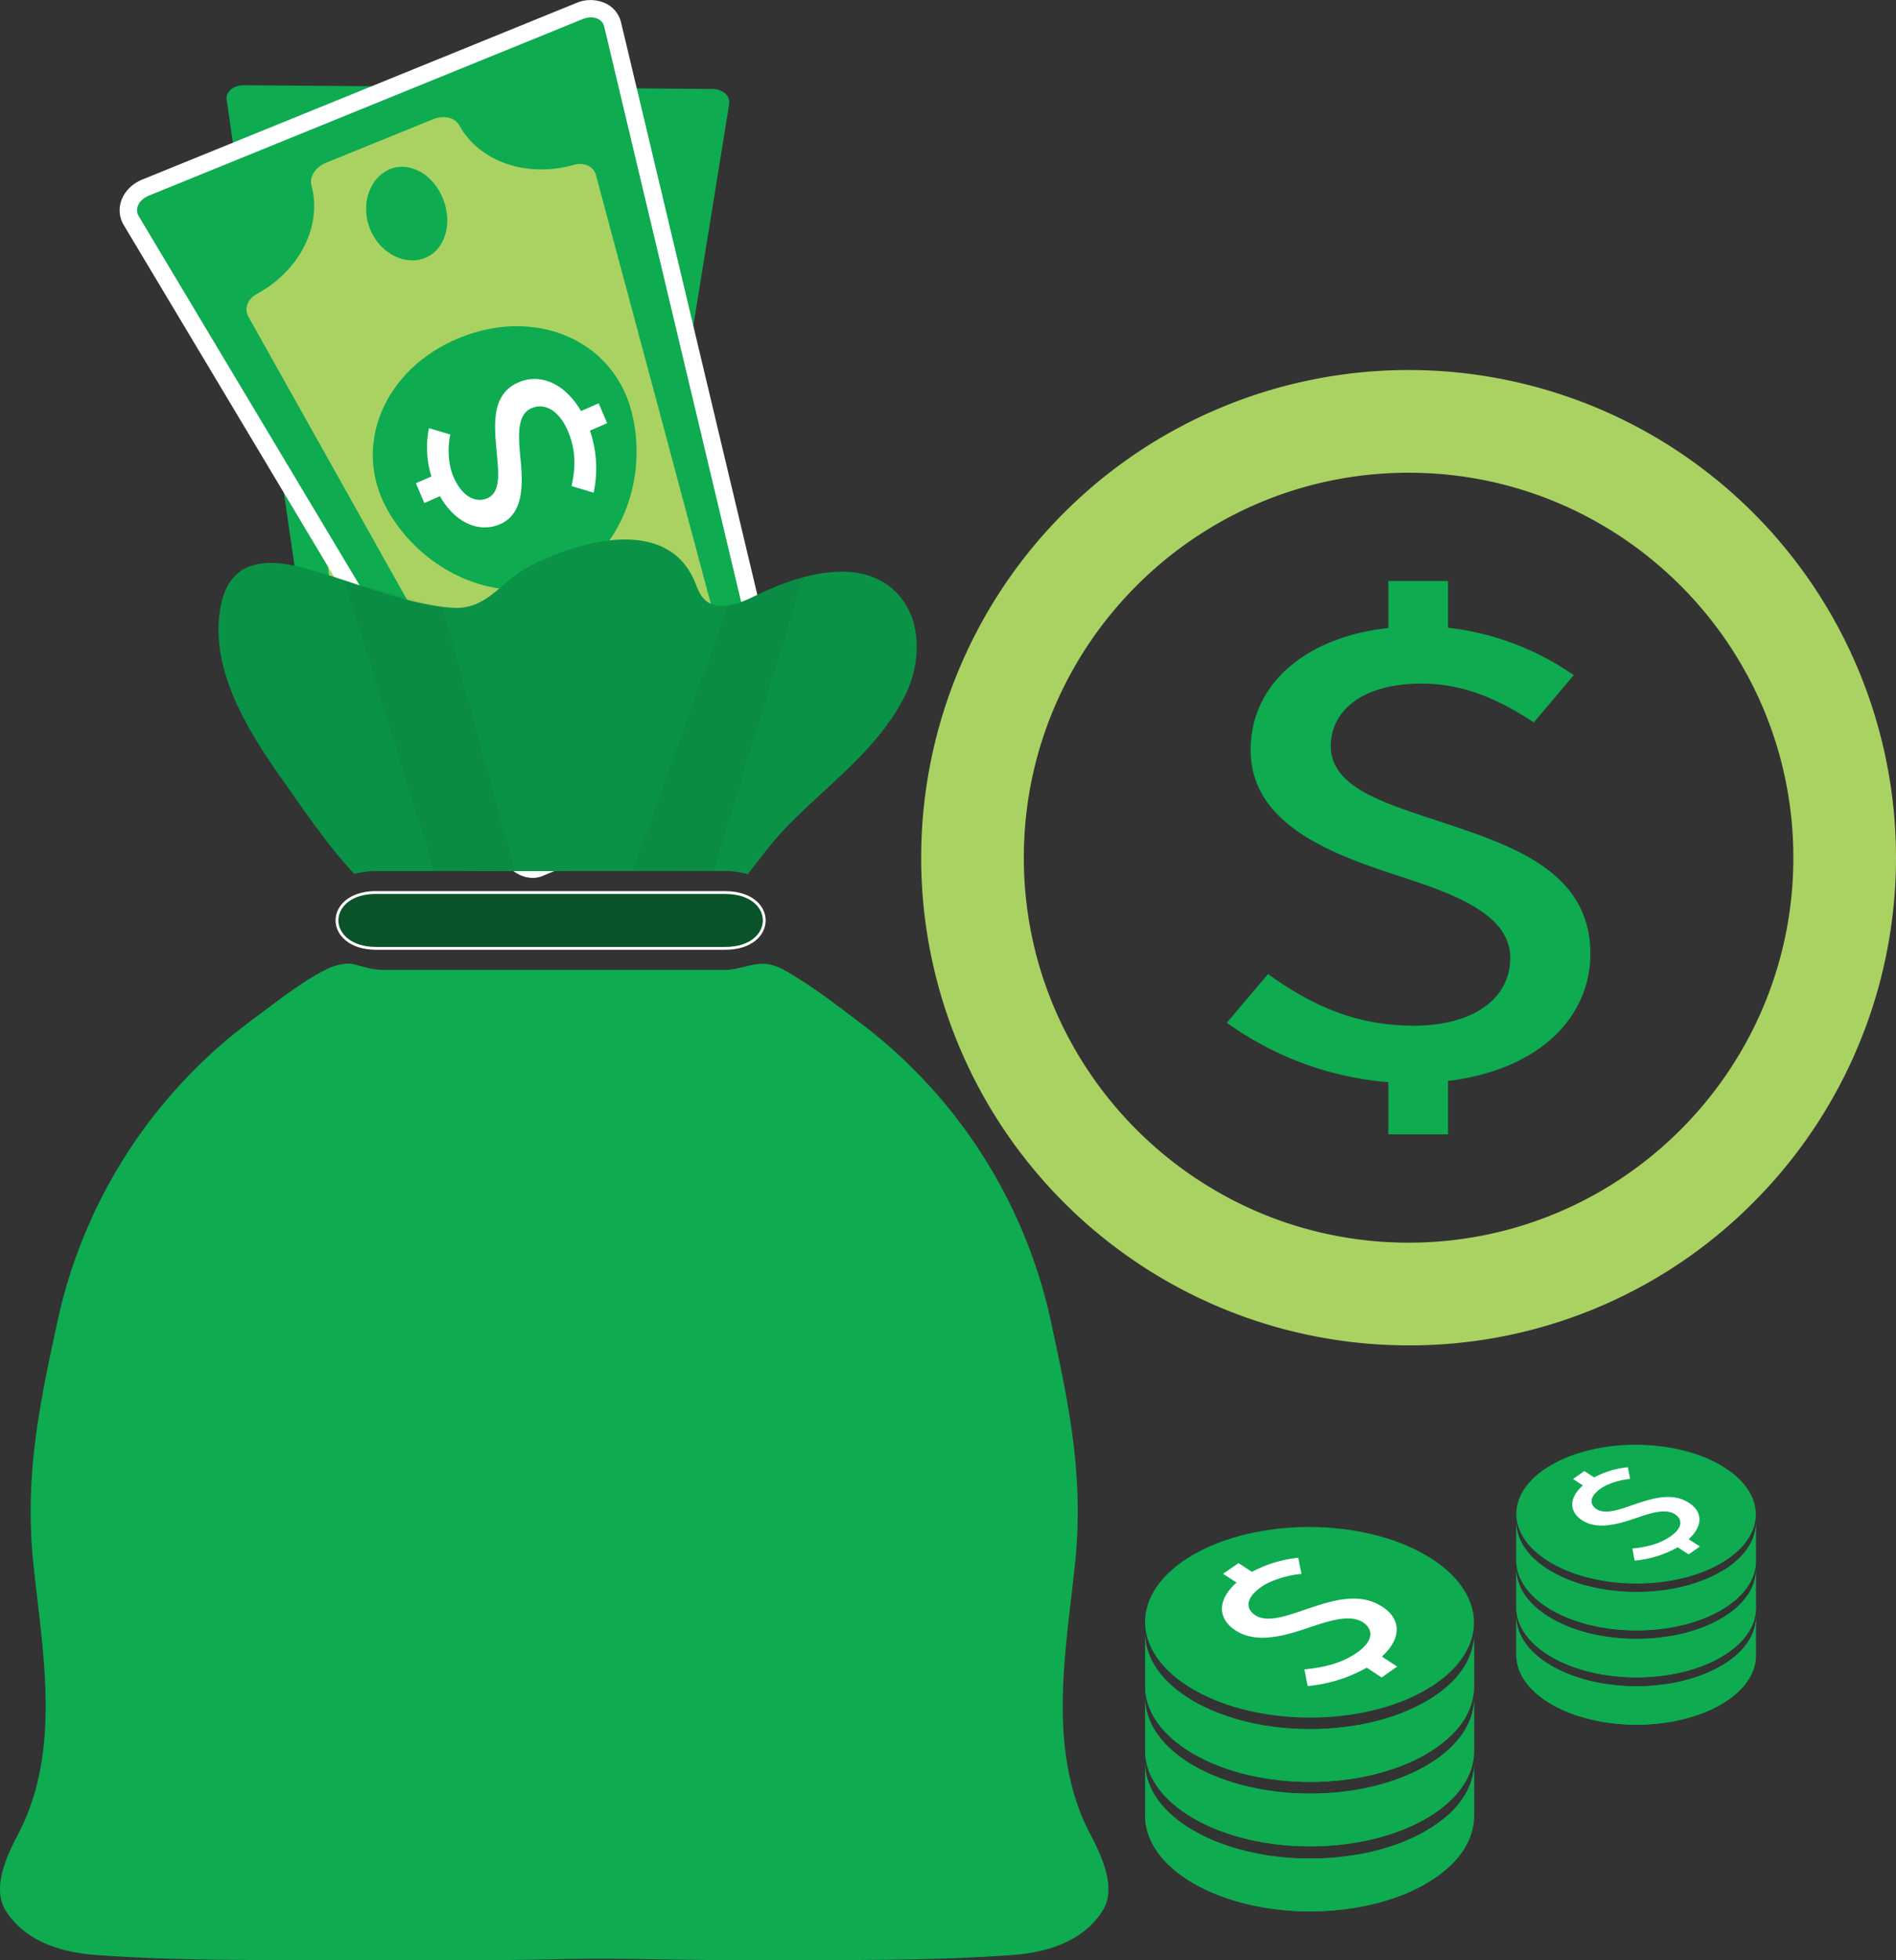 <svg id="Layer_1" data-name="Layer 1" xmlns="http://www.w3.org/2000/svg" xmlns:xlink="http://www.w3.org/1999/xlink" viewBox="0 0 670.16 692.51"><rect x="0" y="0" width="670.16" height="692.51" fill="#333333" stroke="none"/><defs><style>.cls-1{fill:#0eab51;}.cls-2{fill:#aad263;}.cls-3{clip-path:url(#clip-path);}.cls-4{isolation:isolate;}.cls-5{clip-path:url(#clip-path-2);}.cls-6{clip-path:url(#clip-path-3);}.cls-7{fill:#fff;}.cls-8{clip-path:url(#clip-path-4);}.cls-9{clip-path:url(#clip-path-5);}.cls-10{clip-path:url(#clip-path-6);}.cls-11{fill:#90c84e;}.cls-12{fill:#d0e39e;}.cls-13{fill:#0a9347;}.cls-14{fill:#0a5229;stroke:#fff;stroke-miterlimit:10;}.cls-15{fill:#010101;opacity:0.05;}</style><clipPath id="clip-path"><path class="cls-1" d="M521,577.4,521,596c0,8.56-5.65,17.11-16.89,23.64-22.62,13.15-59.42,13.15-82.19,0-11.46-6.62-17.19-15.3-17.16-24l0-18.64c0,8.67,5.7,17.36,17.16,24,22.77,13.14,59.57,13.14,82.2,0C515.37,594.5,521,586,521,577.4Z"/></clipPath><clipPath id="clip-path-2"><path class="cls-1" d="M521,600.13,521,618.77c0,8.56-5.65,17.1-16.89,23.63-22.62,13.15-59.42,13.15-82.19,0-11.46-6.62-17.19-15.31-17.16-24l0-18.63c0,8.67,5.7,17.36,17.16,24,22.77,13.15,59.57,13.15,82.2,0C515.37,617.24,521,608.69,521,600.13Z"/></clipPath><clipPath id="clip-path-3"><path class="cls-1" d="M521,623.1,521,641.73c0,8.56-5.65,17.11-16.89,23.64-22.62,13.15-59.42,13.15-82.19,0-11.46-6.62-17.19-15.3-17.16-24l0-18.64c0,8.67,5.7,17.36,17.16,24,22.77,13.14,59.57,13.14,82.2,0C515.37,640.2,521,631.66,521,623.1Z"/></clipPath><clipPath id="clip-path-4"><path class="cls-1" d="M620.64,538l0,13.57c0,6.23-4.11,12.46-12.3,17.22-16.48,9.57-43.29,9.57-59.87,0-8.35-4.82-12.52-11.15-12.5-17.46l0-13.58c0,6.32,4.15,12.65,12.5,17.47,16.58,9.57,43.39,9.57,59.87,0C616.52,550.49,620.62,544.26,620.64,538Z"/></clipPath><clipPath id="clip-path-5"><path class="cls-1" d="M620.64,554.59l0,13.57c0,6.23-4.11,12.46-12.3,17.22-16.48,9.57-43.29,9.57-59.87,0-8.35-4.82-12.52-11.15-12.5-17.46l0-13.58c0,6.32,4.15,12.65,12.5,17.47,16.58,9.57,43.39,9.57,59.87,0C616.52,567.05,620.62,560.82,620.64,554.59Z"/></clipPath><clipPath id="clip-path-6"><path class="cls-1" d="M620.64,571.31l0,13.58c0,6.23-4.11,12.46-12.3,17.22-16.48,9.57-43.29,9.57-59.87,0-8.35-4.82-12.52-11.15-12.5-17.47l0-13.57c0,6.32,4.15,12.64,12.5,17.46,16.58,9.58,43.39,9.58,59.87,0C616.52,583.78,620.62,577.55,620.64,571.31Z"/></clipPath></defs><path class="cls-2" d="M497.88,475.28A172.28,172.28,0,1,1,619.7,424.82,171.16,171.16,0,0,1,497.88,475.28Zm0-308.28c-75,0-136,61-136,136s61,136,136,136,136-61,136-136S572.88,167,497.88,167Z"/><path class="cls-1" d="M511.82,291.18l-2.79-.93c-6.39-2.11-12.7-4.12-18.31-6.37-11.69-4.69-20.34-10.43-20.34-20.32,0-9.39,6.5-17.88,20.34-20.89a55.2,55.2,0,0,1,11.72-1.17,59.28,59.28,0,0,1,9.38.76c11.21,1.82,20.87,6.76,30.33,12.93l14.09-16.68a96.56,96.56,0,0,0-44.42-16.74V205.24h-21.1v16.61c-30.79,3.46-48.67,21-48.67,43,0,24.81,25.15,35.59,48.67,43.38l3.25,1.06c6,2,12.23,4,17.85,6.41,12.3,5.18,22,11.89,22,22.75,0,10.52-7.3,19.52-22,22.68a58.26,58.26,0,0,1-12.24,1.21,81.63,81.63,0,0,1-8.86-.49c-16.54-1.79-29.64-8.55-42.53-17.73L433.64,361.3a113.56,113.56,0,0,0,57.08,21v18.42h21.1V381.87c32.65-4,50.31-22.82,50.31-44.95C562.13,308.72,536.17,299.31,511.82,291.18Z"/><path class="cls-1" d="M521,577.4,521,596c0,8.56-5.65,17.11-16.89,23.64-22.62,13.15-59.42,13.15-82.19,0-11.46-6.62-17.19-15.3-17.16-24l0-18.64c0,8.67,5.7,17.36,17.16,24,22.77,13.14,59.57,13.14,82.2,0C515.37,594.5,521,586,521,577.4Z"/><g class="cls-3"><g class="cls-4"><path class="cls-1" d="M521,577.4,521,596v.51l0-18.63c0-.17,0-.34,0-.51"/><path class="cls-1" d="M521,577.91l0,18.63a19.89,19.89,0,0,1-.39,3.34l.06-18.64a19.87,19.87,0,0,0,.38-3.33"/><path class="cls-1" d="M520.63,581.24l-.06,18.64a21.94,21.94,0,0,1-.93,3.27l.05-18.64a21.65,21.65,0,0,0,.94-3.27"/><path class="cls-1" d="M519.69,584.51l-.05,18.64a24.58,24.58,0,0,1-1.55,3.3l0-18.63a24.13,24.13,0,0,0,1.55-3.31"/><path class="cls-1" d="M518.14,587.82l0,18.63a27.79,27.79,0,0,1-2.34,3.47l0-18.63a25.76,25.76,0,0,0,2.34-3.47"/><path class="cls-1" d="M515.8,591.29l0,18.63a33.3,33.3,0,0,1-3.61,3.88l.06-18.63a34,34,0,0,0,3.6-3.88"/><path class="cls-1" d="M512.2,595.17l-.06,18.63a44.92,44.92,0,0,1-7.36,5.45l.06-18.63a45.79,45.79,0,0,0,7.36-5.45"/><path class="cls-1" d="M504.84,600.62l-.06,18.63-.71.42a65.51,65.51,0,0,1-12.73,5.6l.05-18.63a65.87,65.87,0,0,0,12.74-5.6l.71-.42"/><path class="cls-1" d="M491.39,606.64l-.05,18.63a84.61,84.61,0,0,1-11,2.74l.05-18.63a85.43,85.43,0,0,0,11-2.74"/><path class="cls-1" d="M480.39,609.38,480.34,628c-2.44.44-4.92.78-7.42,1l.05-18.63c2.5-.25,5-.6,7.42-1"/><path class="cls-1" d="M473,610.41,472.92,629c-2.13.21-4.29.36-6.45.43l.06-18.63q3.24-.12,6.44-.43"/><path class="cls-1" d="M466.53,610.84l-.06,18.63q-3,.1-6,0l.05-18.63c2,0,4,0,6,0"/><path class="cls-1" d="M460.57,610.87l-.05,18.63q-2.86-.07-5.72-.31l.05-18.63q2.85.24,5.72.31"/><path class="cls-1" d="M454.85,610.56l-.05,18.63q-2.85-.23-5.66-.63l.06-18.63q2.81.39,5.65.63"/><path class="cls-1" d="M449.2,609.93l-.06,18.63c-1.94-.27-3.86-.61-5.76-1l.05-18.63q2.85.59,5.77,1"/><path class="cls-1" d="M443.43,608.93l-.05,18.63c-2.06-.43-4.08-.92-6.06-1.49l.05-18.63c2,.56,4,1.06,6.06,1.49"/><path class="cls-1" d="M437.37,607.44l-.05,18.63q-3.65-1-7.06-2.38l.05-18.63c2.28.89,4.64,1.69,7.06,2.38"/><path class="cls-1" d="M430.31,605.06l-.05,18.63a64.17,64.17,0,0,1-8.38-4c-11.46-6.62-17.19-15.3-17.16-24l0-18.64c0,8.67,5.7,17.36,17.16,24a64.17,64.17,0,0,0,8.38,4"/></g></g><path class="cls-1" d="M521,600.13,521,618.77c0,8.56-5.65,17.1-16.89,23.63-22.62,13.15-59.42,13.15-82.19,0-11.46-6.62-17.19-15.31-17.16-24l0-18.63c0,8.67,5.7,17.36,17.16,24,22.77,13.15,59.57,13.15,82.2,0C515.37,617.24,521,608.69,521,600.13Z"/><g class="cls-5"><g class="cls-4"><path class="cls-1" d="M521,600.13,521,618.77v.51l0-18.64c0-.17,0-.34,0-.51"/><path class="cls-1" d="M521,600.64l0,18.64a19.89,19.89,0,0,1-.39,3.33l.06-18.63a19.87,19.87,0,0,0,.38-3.34"/><path class="cls-1" d="M520.63,604l-.06,18.63a21.6,21.6,0,0,1-.93,3.27l.05-18.63a22,22,0,0,0,.94-3.27"/><path class="cls-1" d="M519.69,607.25l-.05,18.63a24.13,24.13,0,0,1-1.55,3.31l0-18.64a24,24,0,0,0,1.55-3.3"/><path class="cls-1" d="M518.14,610.55l0,18.64a29.34,29.34,0,0,1-2.34,3.47l0-18.63a26.5,26.5,0,0,0,2.34-3.48"/><path class="cls-1" d="M515.8,614l0,18.63a34.12,34.12,0,0,1-3.61,3.88l.06-18.64a33.94,33.94,0,0,0,3.6-3.87"/><path class="cls-1" d="M512.2,617.9l-.06,18.64a44.92,44.92,0,0,1-7.36,5.45l.06-18.64a45.2,45.2,0,0,0,7.36-5.45"/><path class="cls-1" d="M504.84,623.35,504.78,642l-.71.41a64.91,64.91,0,0,1-12.73,5.6l.05-18.63a65.87,65.87,0,0,0,12.74-5.6l.71-.42"/><path class="cls-1" d="M491.39,629.37,491.34,648a83,83,0,0,1-11,2.74l.05-18.63a83.81,83.81,0,0,0,11-2.74"/><path class="cls-1" d="M480.39,632.11l-.05,18.63c-2.44.44-4.92.79-7.42,1l.05-18.64c2.5-.25,5-.59,7.42-1"/><path class="cls-1" d="M473,633.14l-.05,18.64c-2.13.21-4.29.35-6.45.43l.06-18.64q3.24-.11,6.44-.43"/><path class="cls-1" d="M466.53,633.57l-.06,18.64q-3,.09-6,0l.05-18.63q3,.07,6,0"/><path class="cls-1" d="M460.57,633.6l-.05,18.63c-1.91,0-3.82-.15-5.72-.3l.05-18.64q2.85.24,5.72.31"/><path class="cls-1" d="M454.85,633.29l-.05,18.64q-2.85-.24-5.66-.63l.06-18.64q2.81.4,5.65.63"/><path class="cls-1" d="M449.2,632.66l-.06,18.64c-1.94-.28-3.86-.61-5.76-1l.05-18.63c1.9.39,3.82.73,5.77,1"/><path class="cls-1" d="M443.43,631.66l-.05,18.63c-2.06-.42-4.08-.92-6.06-1.48l.05-18.64c2,.57,4,1.06,6.06,1.49"/><path class="cls-1" d="M437.37,630.17l-.05,18.64q-3.65-1-7.06-2.39l.05-18.63c2.28.9,4.64,1.69,7.06,2.38"/><path class="cls-1" d="M430.31,627.79l-.05,18.63a62.87,62.87,0,0,1-8.38-4c-11.46-6.62-17.19-15.31-17.16-24l0-18.63c0,8.67,5.7,17.36,17.16,24a61.7,61.7,0,0,0,8.38,4"/></g></g><path class="cls-1" d="M521,623.1,521,641.73c0,8.56-5.65,17.11-16.89,23.64-22.62,13.15-59.42,13.15-82.19,0-11.46-6.62-17.19-15.3-17.16-24l0-18.64c0,8.67,5.7,17.36,17.16,24,22.77,13.14,59.57,13.14,82.2,0C515.37,640.2,521,631.66,521,623.1Z"/><g class="cls-6"><g class="cls-4"><path class="cls-1" d="M521,623.1,521,641.73v.51l0-18.63c0-.17,0-.34,0-.51"/><path class="cls-1" d="M521,623.61l0,18.63a20,20,0,0,1-.39,3.34l.06-18.64a19.87,19.87,0,0,0,.38-3.33"/><path class="cls-1" d="M520.63,626.94l-.06,18.64a21.94,21.94,0,0,1-.93,3.27l.05-18.64a21.65,21.65,0,0,0,.94-3.27"/><path class="cls-1" d="M519.69,630.21l-.05,18.64a24.58,24.58,0,0,1-1.55,3.3l0-18.63a24.13,24.13,0,0,0,1.55-3.31"/><path class="cls-1" d="M518.14,633.52l0,18.63a27.79,27.79,0,0,1-2.34,3.47l0-18.63a26.41,26.41,0,0,0,2.34-3.47"/><path class="cls-1" d="M515.8,637l0,18.63a33.3,33.3,0,0,1-3.61,3.88l.06-18.63a34,34,0,0,0,3.6-3.88"/><path class="cls-1" d="M512.2,640.87l-.06,18.63a44.92,44.92,0,0,1-7.36,5.45l.06-18.63a45.79,45.79,0,0,0,7.36-5.45"/><path class="cls-1" d="M504.84,646.32,504.78,665l-.71.42a65.51,65.51,0,0,1-12.73,5.6l.05-18.63a65.87,65.87,0,0,0,12.74-5.6l.71-.42"/><path class="cls-1" d="M491.39,652.34,491.34,671a84.61,84.61,0,0,1-11,2.74l.05-18.63a85.43,85.43,0,0,0,11-2.74"/><path class="cls-1" d="M480.39,655.08l-.05,18.63c-2.44.44-4.92.78-7.42,1l.05-18.63c2.5-.25,5-.6,7.42-1"/><path class="cls-1" d="M473,656.11l-.05,18.63c-2.13.21-4.29.36-6.45.43l.06-18.63q3.24-.12,6.44-.43"/><path class="cls-1" d="M466.53,656.54l-.06,18.63q-3,.11-6,0l.05-18.63c2,0,4,0,6,0"/><path class="cls-1" d="M460.57,656.57l-.05,18.63q-2.86-.08-5.72-.31l.05-18.63q2.85.24,5.72.31"/><path class="cls-1" d="M454.85,656.26l-.05,18.63q-2.85-.23-5.66-.63l.06-18.63q2.81.39,5.65.63"/><path class="cls-1" d="M449.2,655.63l-.06,18.63c-1.94-.27-3.86-.61-5.76-1l.05-18.63q2.85.58,5.77,1"/><path class="cls-1" d="M443.43,654.63l-.05,18.63c-2.06-.43-4.08-.92-6.06-1.49l.05-18.63c2,.56,4,1.06,6.06,1.49"/><path class="cls-1" d="M437.37,653.14l-.05,18.63q-3.65-1-7.06-2.38l.05-18.63c2.28.89,4.64,1.69,7.06,2.38"/><path class="cls-1" d="M430.31,650.76l-.05,18.63a64.17,64.17,0,0,1-8.38-4c-11.46-6.62-17.19-15.3-17.16-24l0-18.64c0,8.67,5.7,17.36,17.16,24a64.17,64.17,0,0,0,8.38,4"/></g></g><path class="cls-1" d="M503.83,549.31c22.77,13.15,22.9,34.46.27,47.61s-59.43,13.15-82.2,0-22.89-34.46-.27-47.61S481.06,536.16,503.83,549.31Z"/><path class="cls-7" d="M437.78,552.21l4.74,3.09a44.6,44.6,0,0,1,16.36-5L460,556a37,37,0,0,0-11.6,3.11,20.33,20.33,0,0,0-2.66,1.56,16.27,16.27,0,0,0-2.72,2.35c-2.73,3.09-2,5.86.7,7.62s6.73,1.35,11.12.09c2.11-.6,4.33-1.37,6.59-2.14l1-.34c8.67-2.91,18.12-5.88,26.21-.61,6.35,4.14,7.15,10.88-.2,17.58l5.41,3.53-5.48,3.85-5.29-3.45a52.15,52.15,0,0,1-20.88,6.47l-1.13-5.86c6-.63,11.33-1.75,16.15-4.43a27.63,27.63,0,0,0,2.45-1.53,15.89,15.89,0,0,0,2.83-2.45c2.92-3.27,2.23-6.28-.78-8.25s-7.56-1.52-12.24-.25c-2.15.58-4.34,1.32-6.49,2l-1.15.4c-8.35,2.83-18,5.39-25.1.75-6.32-4.12-6.7-10.66.33-16.92l-4.77-3.11Z"/><path class="cls-1" d="M620.64,538l0,13.57c0,6.23-4.11,12.46-12.3,17.22-16.48,9.57-43.29,9.57-59.87,0-8.35-4.82-12.52-11.15-12.5-17.46l0-13.58c0,6.32,4.15,12.65,12.5,17.47,16.58,9.57,43.39,9.57,59.87,0C616.52,550.49,620.62,544.26,620.64,538Z"/><g class="cls-8"><g class="cls-4"><path class="cls-1" d="M620.64,538l0,13.57V552l0-13.57c0-.13,0-.25,0-.37"/><path class="cls-1" d="M620.63,538.4l0,13.57a15.47,15.47,0,0,1-.28,2.43l0-13.57a14.35,14.35,0,0,0,.27-2.43"/><path class="cls-1" d="M620.36,540.83l0,13.57a14.94,14.94,0,0,1-.69,2.38l0-13.57a14.94,14.94,0,0,0,.69-2.38"/><path class="cls-1" d="M619.67,543.21l0,13.57a17.41,17.41,0,0,1-1.12,2.41l0-13.57a16.39,16.39,0,0,0,1.13-2.41"/><path class="cls-1" d="M618.54,545.62l0,13.57a20.83,20.83,0,0,1-1.71,2.53l0-13.57a19.65,19.65,0,0,0,1.7-2.53"/><path class="cls-1" d="M616.84,548.15l0,13.57a23.62,23.62,0,0,1-2.62,2.82l0-13.57a25.33,25.33,0,0,0,2.62-2.82"/><path class="cls-1" d="M614.22,551l0,13.57a32.85,32.85,0,0,1-5.36,4l0-13.57a33.1,33.1,0,0,0,5.37-4"/><path class="cls-1" d="M608.85,554.94l0,13.57-.52.31A47.83,47.83,0,0,1,599,572.9l0-13.58a47.47,47.47,0,0,0,9.28-4.07l.51-.31"/><path class="cls-1" d="M599.06,559.32l0,13.58a62.09,62.09,0,0,1-8,2l0-13.57a60.51,60.51,0,0,0,8-2"/><path class="cls-1" d="M591.05,561.32l0,13.57q-2.67.48-5.4.75l0-13.57q2.73-.27,5.4-.75"/><path class="cls-1" d="M585.65,562.07l0,13.57c-1.56.16-3.13.26-4.7.32l0-13.58c1.57,0,3.14-.15,4.7-.31"/><path class="cls-1" d="M581,562.38l0,13.58c-1.44,0-2.89,0-4.34,0l0-13.58c1.45,0,2.9,0,4.34,0"/><path class="cls-1" d="M576.61,562.4l0,13.58c-1.39,0-2.78-.11-4.17-.23l0-13.57c1.39.12,2.78.19,4.17.22"/><path class="cls-1" d="M572.44,562.18l0,13.57c-1.38-.11-2.75-.26-4.11-.46l0-13.57c1.36.19,2.73.35,4.11.46"/><path class="cls-1" d="M568.33,561.72l0,13.57c-1.42-.2-2.82-.44-4.2-.73l0-13.57c1.38.29,2.78.53,4.2.73"/><path class="cls-1" d="M564.13,561l0,13.57c-1.5-.31-3-.67-4.42-1.08l0-13.57c1.45.41,2.92.77,4.42,1.08"/><path class="cls-1" d="M559.71,559.91l0,13.57c-1.76-.5-3.48-1.08-5.14-1.73l0-13.58a53.49,53.49,0,0,0,5.14,1.74"/><path class="cls-1" d="M554.57,558.17l0,13.58a46.42,46.42,0,0,1-6.1-2.93c-8.35-4.82-12.52-11.15-12.5-17.46l0-13.58c0,6.32,4.15,12.65,12.5,17.47a46.38,46.38,0,0,0,6.1,2.92"/></g></g><path class="cls-1" d="M620.64,554.59l0,13.57c0,6.23-4.11,12.46-12.3,17.22-16.48,9.57-43.29,9.57-59.87,0-8.35-4.82-12.52-11.15-12.5-17.46l0-13.58c0,6.32,4.15,12.65,12.5,17.47,16.58,9.57,43.39,9.57,59.87,0C616.52,567.05,620.62,560.82,620.64,554.59Z"/><g class="cls-9"><g class="cls-4"><path class="cls-1" d="M620.64,554.59l0,13.57v.37l0-13.57c0-.13,0-.25,0-.37"/><path class="cls-1" d="M620.63,555l0,13.57a15.47,15.47,0,0,1-.28,2.43l0-13.57a14.35,14.35,0,0,0,.27-2.43"/><path class="cls-1" d="M620.36,557.39l0,13.57a14.64,14.64,0,0,1-.69,2.38l0-13.57a14.94,14.94,0,0,0,.69-2.38"/><path class="cls-1" d="M619.67,559.77l0,13.57a17.41,17.41,0,0,1-1.12,2.41l0-13.57a16.39,16.39,0,0,0,1.13-2.41"/><path class="cls-1" d="M618.54,562.18l0,13.57a20.83,20.83,0,0,1-1.71,2.53l0-13.57a19.65,19.65,0,0,0,1.7-2.53"/><path class="cls-1" d="M616.84,564.71l0,13.57a23.62,23.62,0,0,1-2.62,2.82l0-13.57a25.33,25.33,0,0,0,2.62-2.82"/><path class="cls-1" d="M614.22,567.53l0,13.57a32.85,32.85,0,0,1-5.36,4l0-13.57a33.1,33.1,0,0,0,5.37-4"/><path class="cls-1" d="M608.85,571.5l0,13.57-.52.31a47.83,47.83,0,0,1-9.28,4.08l0-13.58a47.47,47.47,0,0,0,9.28-4.07l.51-.31"/><path class="cls-1" d="M599.06,575.88l0,13.58a62.09,62.09,0,0,1-8,2l0-13.57a60.51,60.51,0,0,0,8-2"/><path class="cls-1" d="M591.05,577.88l0,13.57q-2.67.48-5.4.75l0-13.57q2.73-.27,5.4-.75"/><path class="cls-1" d="M585.65,578.63l0,13.57c-1.56.16-3.13.26-4.7.32l0-13.58c1.57-.05,3.14-.15,4.7-.31"/><path class="cls-1" d="M581,578.94l0,13.58c-1.44.05-2.89.05-4.34,0l0-13.58c1.45,0,2.9,0,4.34,0"/><path class="cls-1" d="M576.61,579l0,13.58c-1.39,0-2.78-.11-4.17-.23l0-13.57c1.39.12,2.78.19,4.17.22"/><path class="cls-1" d="M572.44,578.74l0,13.57c-1.38-.11-2.75-.26-4.11-.46l0-13.57c1.36.19,2.73.35,4.11.46"/><path class="cls-1" d="M568.33,578.28l0,13.57c-1.42-.2-2.82-.44-4.2-.73l0-13.57c1.38.29,2.78.53,4.2.73"/><path class="cls-1" d="M564.13,577.55l0,13.57c-1.5-.31-3-.67-4.42-1.08l0-13.57c1.45.41,2.92.77,4.42,1.08"/><path class="cls-1" d="M559.71,576.47l0,13.57c-1.76-.5-3.48-1.08-5.14-1.73l0-13.58a53.49,53.49,0,0,0,5.14,1.74"/><path class="cls-1" d="M554.57,574.73l0,13.58a46.42,46.42,0,0,1-6.1-2.93c-8.35-4.82-12.52-11.15-12.5-17.46l0-13.58c0,6.32,4.15,12.65,12.5,17.47a46.38,46.38,0,0,0,6.1,2.92"/></g></g><path class="cls-1" d="M620.64,571.31l0,13.58c0,6.23-4.11,12.46-12.3,17.22-16.48,9.57-43.29,9.57-59.87,0-8.35-4.82-12.52-11.15-12.5-17.47l0-13.57c0,6.32,4.15,12.64,12.5,17.46,16.58,9.58,43.39,9.58,59.87,0C616.52,583.78,620.62,577.55,620.64,571.31Z"/><g class="cls-10"><g class="cls-4"><path class="cls-1" d="M620.64,571.31l0,13.58v.37l0-13.57c0-.13,0-.25,0-.38"/><path class="cls-1" d="M620.63,571.69l0,13.57a15.47,15.47,0,0,1-.28,2.43l0-13.57a14.35,14.35,0,0,0,.27-2.43"/><path class="cls-1" d="M620.36,574.12l0,13.57a14.94,14.94,0,0,1-.69,2.38l0-13.57a15.25,15.25,0,0,0,.69-2.38"/><path class="cls-1" d="M619.67,576.5l0,13.57a17.41,17.41,0,0,1-1.12,2.41l0-13.57a16.88,16.88,0,0,0,1.13-2.41"/><path class="cls-1" d="M618.54,578.91l0,13.57A20.83,20.83,0,0,1,616.8,595l0-13.57a20.36,20.36,0,0,0,1.7-2.53"/><path class="cls-1" d="M616.84,581.44l0,13.57a24.41,24.41,0,0,1-2.62,2.82l0-13.57a26.24,26.24,0,0,0,2.62-2.82"/><path class="cls-1" d="M614.22,584.26l0,13.57a33.44,33.44,0,0,1-5.36,4l0-13.57a33.1,33.1,0,0,0,5.37-4"/><path class="cls-1" d="M608.85,588.23l0,13.57-.52.31a47.21,47.21,0,0,1-9.28,4.07l0-13.57a48.1,48.1,0,0,0,9.28-4.08l.51-.3"/><path class="cls-1" d="M599.06,592.61l0,13.57a60.51,60.51,0,0,1-8,2l0-13.57a62.11,62.11,0,0,0,8-2"/><path class="cls-1" d="M591.05,594.61l0,13.57q-2.67.48-5.4.75l0-13.57q2.73-.27,5.4-.75"/><path class="cls-1" d="M585.65,595.36l0,13.57c-1.56.16-3.13.26-4.7.31l0-13.57c1.57,0,3.14-.16,4.7-.31"/><path class="cls-1" d="M581,595.67l0,13.57c-1.44,0-2.89.06-4.34,0l0-13.58c1.45,0,2.9,0,4.34,0"/><path class="cls-1" d="M576.61,595.69l0,13.58c-1.39,0-2.78-.11-4.17-.23l0-13.57c1.39.11,2.78.19,4.17.22"/><path class="cls-1" d="M572.44,595.47l0,13.57c-1.38-.11-2.75-.27-4.11-.46l0-13.57c1.36.19,2.73.35,4.11.46"/><path class="cls-1" d="M568.33,595l0,13.57c-1.42-.2-2.82-.44-4.2-.73l0-13.57c1.38.29,2.78.53,4.2.73"/><path class="cls-1" d="M564.13,594.28l0,13.57c-1.5-.31-3-.67-4.42-1.08l0-13.57c1.45.41,2.92.77,4.42,1.08"/><path class="cls-1" d="M559.71,593.2l0,13.57a53.49,53.49,0,0,1-5.14-1.74l0-13.57c1.66.66,3.38,1.23,5.14,1.74"/><path class="cls-1" d="M554.57,591.46l0,13.57a46.38,46.38,0,0,1-6.1-2.92c-8.35-4.82-12.52-11.15-12.5-17.47l0-13.57c0,6.32,4.15,12.64,12.5,17.46a45.18,45.18,0,0,0,6.1,2.93"/></g></g><path class="cls-1" d="M608.12,517.57c16.59,9.57,16.68,25.1.2,34.68s-43.29,9.57-59.87,0-16.68-25.11-.2-34.68S591.53,508,608.12,517.57Z"/><path class="cls-7" d="M560,519.68l3.46,2.25a32.33,32.33,0,0,1,11.91-3.61l.81,4.14a26.76,26.76,0,0,0-8.45,2.27,14.32,14.32,0,0,0-1.93,1.13,11.8,11.8,0,0,0-2,1.72c-2,2.25-1.45,4.27.51,5.55s4.9,1,8.1.07c1.53-.44,3.15-1,4.8-1.57l.72-.24c6.32-2.12,13.2-4.29,19.09-.45,4.62,3,5.21,7.93-.15,12.81l4,2.57-4,2.8L593,546.61a37.89,37.89,0,0,1-15.21,4.71l-.83-4.26c4.37-.47,8.26-1.28,11.77-3.24a19.39,19.39,0,0,0,1.78-1.1,12.89,12.89,0,0,0,2.07-1.79c2.12-2.38,1.62-4.58-.57-6s-5.51-1.11-8.92-.18c-1.56.42-3.16,1-4.72,1.49l-.84.29c-6.08,2.06-13.1,3.93-18.29.55-4.6-3-4.87-7.77.24-12.33L556,522.48Z"/><path class="cls-1" d="M200.31,179.21c6.57-1.26,12.9,4.21,14.14,12.21s-2.61,15.42-8.59,16.56-12.32-4.32-14.14-12.2S193.74,180.47,200.31,179.21Z"/><path class="cls-1" d="M117.82,294Q99,164.66,80.13,35.38c-.44-2.94,2.3-5.3,6.12-5.27l165.43,1.32c3.82,0,6.53,2.43,6.05,5.36Q236.9,165.74,216,294.71c-.48,2.93-2.53,5.29-4.58,5.27l-89.09-.68C120.26,299.29,118.25,296.89,117.82,294Z"/><path class="cls-2" d="M183.6,281.43c2.14-14.63,12.17-26.19,24.31-28,2.58-.39,4.83-3.08,5.26-6.25q10.86-81.51,21.7-163c.43-3.17-2-5.9-5.74-6.34C212,75.74,198.72,64,197,49.34c-.33-3.16-3.64-5.53-7.69-5.56l-40.93-.33c-4.05,0-7.4,2.29-7.78,5.44-1.91,14.64-15.34,26.17-32.53,28-3.74.38-6.22,3.07-5.84,6.25q9.59,81.67,19.15,163.36c.37,3.18,2.58,5.9,5.15,6.33,12.1,2,21.94,13.73,23.85,28.4.45,3.15,2.51,5.51,4.82,5.53l23.47.18C181,286.91,183.1,284.58,183.6,281.43Z"/><path class="cls-11" d="M214.46,165.57c3.37-25.63-17.35-46.67-46.17-46.9s-49.86,20.49-46.89,46.17,23.66,46.73,46.16,46.9S211.1,191.21,214.46,165.57Z"/><path class="cls-12" d="M170.89,167.43c-1.37,6.21-3.22,10.42-5.59,12.64s-5.55,3.3-9.59,3.27A16.67,16.67,0,0,1,144.53,179a17.68,17.68,0,0,1-5.8-11.82l-5.8-.05c-.1-1.34-.19-2.68-.29-4l5.78,0q.77-15.35,16.24-16.28c.05,2.44.11,4.87.16,7.3q-9.65.77-10.66,9l21.12.16c2-10.14,7.26-15.18,15.46-15.12,4.61,0,8.26,1.44,10.89,4.21s4,6.48,4.06,11.15l5.82.05-.33,4-5.77,0q-2,13.37-14.16,14.6c.09-2.45.19-4.89.28-7.34q6.87-.54,8.19-7.31Zm.89-4,18.25.15c-.63-5.3-3.63-8-9-8q-4.31,0-6.32,2.15A13.58,13.58,0,0,0,171.78,163.41Zm-27.43,3.81q1.49,8.72,10.77,8.78a8.62,8.62,0,0,0,5.86-1.72q2.06-1.75,3.4-6.9Z"/><path class="cls-11" d="M166.7,245.41c6.36.05,11.25,6.33,10.92,14s-5.31,13.9-11.1,13.85-10.69-6.32-10.93-14S160.33,245.36,166.7,245.41Z"/><path class="cls-11" d="M167.7,85c9,.07,16.62-6.11,17-13.81s-7.18-14-16.78-14.08-17.19,6.11-17,13.81S158.67,84.92,167.7,85Z"/><path class="cls-7" d="M191.7,309.47l82.51-33.6c4.29-1.75,6.81-6.76,6.14-12.21a12.19,12.19,0,0,0-.28-1.54C260,177.9,239.67,92.39,219.54,8a10.05,10.05,0,0,0-5.27-6.71,12.78,12.78,0,0,0-10.67-.19L50.36,63.4c-5.39,2.19-8.59,7.05-8,12.09h0a10.31,10.31,0,0,0,1.37,4c44.39,74.16,89.52,149.61,134.15,224.26C181,308.93,187,311.4,191.7,309.47Z"/><path class="cls-1" d="M183.18,300.56Q116.15,188.42,49,76.31c-1.53-2.55.1-5.78,3.63-7.21L205.91,6.76c3.54-1.44,7-.26,7.65,2.63q30.3,127.06,60.53,254.16c.68,2.89-.3,5.85-2.2,6.63l-82.51,33.59C187.48,304.55,184.71,303.11,183.18,300.56Z"/><path class="cls-2" d="M239.09,263.73c-3.63-14.34,1.19-28.86,11.69-35.21,2.23-1.35,3.27-4.7,2.45-7.79Q232,141.29,210.65,61.88c-.83-3.1-4.13-4.67-7.74-3.65-16.64,4.7-33.38-1-40.58-13.94-1.52-2.79-5.49-3.7-9.24-2.18L115.17,57.54c-3.75,1.52-5.94,5-5.08,8,3.85,14.25-4.12,30.05-19.31,38.31-3.3,1.78-4.56,5.22-3,8Q128,183.59,168.23,255.33c1.57,2.79,4.65,4.45,7.19,3.87,12-2.8,25.54,4.24,32.93,17.05,1.63,2.74,4.44,4.13,6.58,3.26l21.73-8.85C238.8,269.78,239.85,266.83,239.09,263.73Z"/><path class="cls-1" d="M223.09,144.91c-6.74-25-34-36.43-60.65-25.57S124.28,157.41,136.88,180s39.8,34.05,60.64,25.57S229.82,169.86,223.09,144.91Z"/><path class="cls-1" d="M130.67,80.59c3.23,8.43,11.76,13.24,19.05,10.73s10.4-11.8,7-20.77-12-13.76-19.05-10.73S127.43,72.16,130.67,80.59Z"/><path class="cls-7" d="M175.43,158.29l.09,1.06c.23,2.42.48,4.79.54,7,.14,4.54-.51,8.23-3.78,9.65-3.1,1.36-6.84.44-9.84-3.7a20,20,0,0,1-2.08-3.71,21.38,21.38,0,0,1-1.1-3.21,28,28,0,0,1-.1-11.88l-7.55-2.25a34.84,34.84,0,0,0,.88,17.09L147,170.7l3,7,5.49-2.4c5.59,9.68,14,13,21.25,9.88,8.2-3.59,8.13-13.45,7.31-22.35l-.12-1.23c-.21-2.28-.43-4.62-.45-6.82-.07-4.81.75-9,4.34-10.55s7.51-.4,10.67,4a20.9,20.9,0,0,1,2.16,3.87,28.34,28.34,0,0,1,1.12,3c1.8,5.73,1.45,11,.28,16.62l7.77,2.33a40.89,40.89,0,0,0-1.3-21.9l6.09-2.66-3-7-6.24,2.72c-6-10.21-14.8-13.33-22.12-10.13C174,139.14,174.6,149.07,175.43,158.29Z"/><path class="cls-1" d="M385.45,648.14c-15.43-29.33-8.89-63.56-5.55-94.91,3.36-31.57-2-56.6-8.54-86.84a179.66,179.66,0,0,0-68.84-106.2l-.55-.41c-6.6-5-13.13-10-20.18-14.34-3-1.86-6.6-4.24-10.2-4.8-5.25-.83-10.1,2-15.33,2H135.52c-3.8,0-6.87-1.11-10.46-2-2.82-.7-6.81.4-9.5,1.69a80.75,80.75,0,0,0-10.16,6.05c-5.54,3.73-10.78,7.83-16.14,11.8a179.72,179.72,0,0,0-68.85,106.2c-6.54,30.24-11.89,55.27-8.53,86.84,3.33,31.35,9.87,65.58-5.56,94.91-3.84,7.31-9.41,19-4.2,27,7.1,11,19.87,14.67,32.25,15.55,32.71,2.33,65.4,1.61,98.06,1.75,22.07.09,44.2.18,66.26-.33,20.26-.47,40.43.41,60.66.33,32.66-.14,65.34.58,98.06-1.75,12.38-.88,25.14-4.57,32.25-15.55C394.87,667.09,389.3,655.45,385.45,648.14Z"/><path class="cls-13" d="M256.26,307.72a28.2,28.2,0,0,1,8,1.1c4.27-5.26,8.33-11.08,13.85-16.78,14.56-15,32.38-27.33,41.91-46.57,5.69-11.5,5.86-26.88-3.05-36-12.67-13-34.24-6.79-50.44,1.22-5.73,2.82-13.35,5.49-17.76.83-1.67-1.77-2.4-4.23-3.38-6.47-10.06-23-41.65-13.76-58.4-4.89-10.33,5.47-14.86,15.4-27.19,14.54-16.69-1.16-35.22-9.41-51.4-13.81C94.54,197.11,81,197.15,77.9,214.71c-4,23.13,11.09,45.48,23.75,63.35,7,9.9,14.72,21.26,23.6,30.68a28.63,28.63,0,0,1,7.72-1Z"/><path class="cls-14" d="M258.29,315.4c-.65,0-1.32-.09-2-.09H133c-.31,0-.59,0-.89,0-8.9.31-13,5.24-13,9.85s4.34,9.86,13.88,9.86H256.26c9.53,0,13.87-5.12,13.87-9.88C270.13,320.78,266.4,316.08,258.29,315.4Z"/><polygon class="cls-15" points="121.69 205.09 153.4 307.73 181.99 307.51 156.5 214.62 121.69 205.09"/><polygon class="cls-15" points="283.96 203.89 252.29 307.59 223.69 307.37 257.31 213.97 260.91 213.09 265.9 211.04 273.1 207.66 278.59 205.61 283.96 203.89"/></svg>